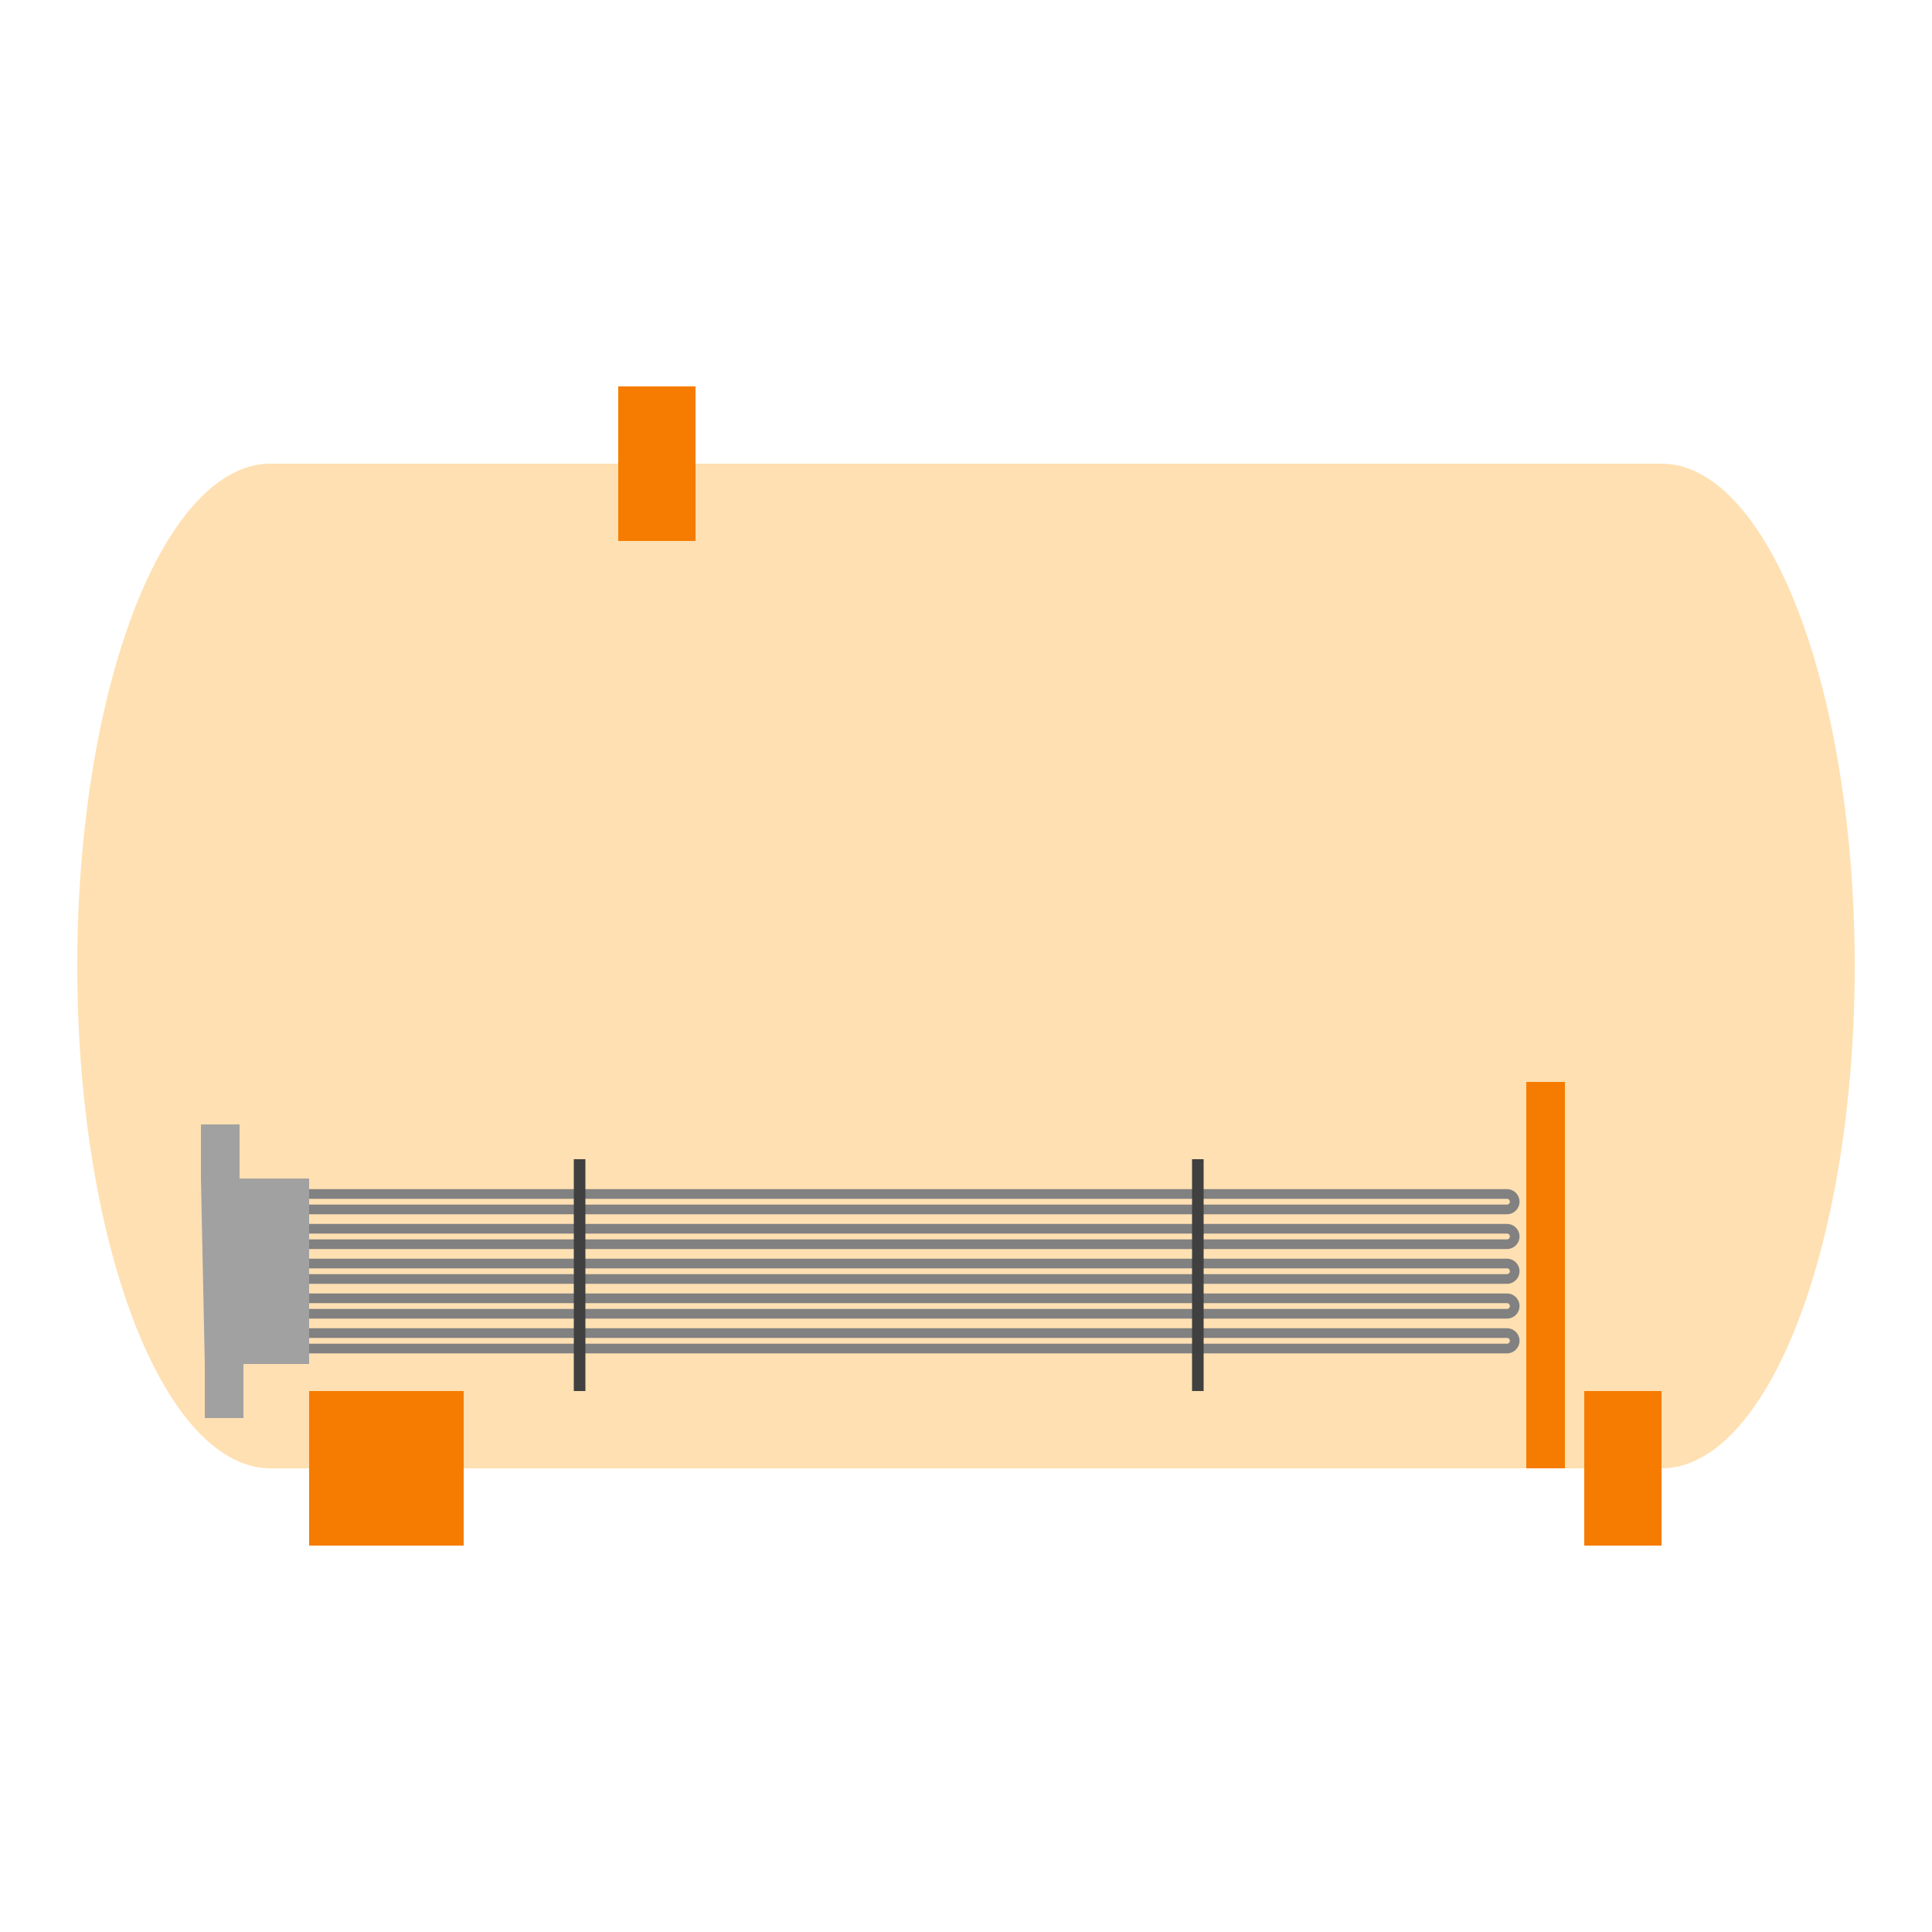 <?xml version="1.0" encoding="utf-8"?>
<!--copyright: SecuoS BV, 2012 - 2025. This file is part of the ARTIS user interface. The ARTIS user interface is open source under GPL version 3.-->
<svg 
	xmlns="http://www.w3.org/2000/svg" 
	xmlns:xlink="http://www.w3.org/1999/xlink" 
	width="50px" height="50px" 
	viewBox="0 0 50 50">	
	
	<g id="casing" style="stroke: none;">
		<path id = "barrel" style=" fill: #FFE0B2;" d="
			M 7 12
			A 5 13 0 0 0 7 38
			L 43 38
			A 5 13 0 0 0 43 12
			Z
		"/>
		<path id="bottom left inlet" style="fill: #F57C00;" d="
			M 8 36
			L 8 40 12 40 12 36
			Z
		"/>
		<path id="bottom right outlet" style="fill: #F57C00;" d="
			M 43 36
			L 43 40 41 40 41 36
			Z
		"/>
		<path id="top outlet" style="fill: #F57C00;" d="
			M 16 10
			L 16 14 18 14 18 10
			Z
		"/>
		<path id="weir" style="fill: #F57C00;" d="
			M 39.5 28
			L 39.5 38 40.5 38 40.5 28
			Z
		"/>
	</g>

	<g id = "electric heater" style = "stroke: none; stroke-width: 0.1;" transform = "translate (-9, 22)">
	
		<path id = "heating material 1" style = "stroke: #818181; fill: none; stroke-width: 0.25" d="
			M 16.8 8.9
			L 48 8.9
			a 0.2 0.2 0 1 1 0 0.4
			L 16.8 9.3
		"/>
		
		<path id = "heating material 2" style = "stroke: #818181; fill: none; stroke-width: 0.25" d="
			M 16.8 9.8
			L 48 9.8
			a 0.2 0.2 0 1 1 0 0.4
			L 16.8 10.2
		"/>
		
		<path id = "heating material 3" style = "stroke: #818181; fill: none; stroke-width: 0.25" d="
			M 16.8 10.7
			L 48 10.7
			a 0.2 0.2 0 1 1 0 0.4
			L 16.8 11.1
		"/>
		
		<path id = "heating material 4" style = "stroke: #818181; fill: none; stroke-width: 0.25" d="
			M 16.8 11.6
			L 48 11.6
			a 0.2 0.2 0 1 1 0 0.4
			L 16.8 12
		"/>
		
		<path id = "heating material 5" style = "stroke: #818181; fill: none; stroke-width: 0.25" d="
			M 16.8 12.5
			L 48 12.5
			a 0.2 0.2 0 1 1 0 0.4
			L 16.8 12.9
		"/>
		
		<path id = "bundle keeper 1" style = "stroke: #404040; fill: none; stroke-width: 0.3" d="
			M 24 8
			L 24 14
		"/>
		
		<path id = "bundle keeper 2" style = "stroke: #404040; fill: none; stroke-width: 0.3" d="
			M 40 8
			L 40 14
		"/>
		
		<path id = "screw plug" style = "fill: #a1a1a1;" d="
			M 17 13.3
			L 17 8.5
			L 15.2 8.5
			L 15.2 7.1
			L 14.2 7.1
			L 14.2 8.5
			L 14.3 13.3
			L 14.3 14.7
			L 15.3 14.7
			L 15.3 13.3
			Z
		"/>
		
	</g>

</svg>
